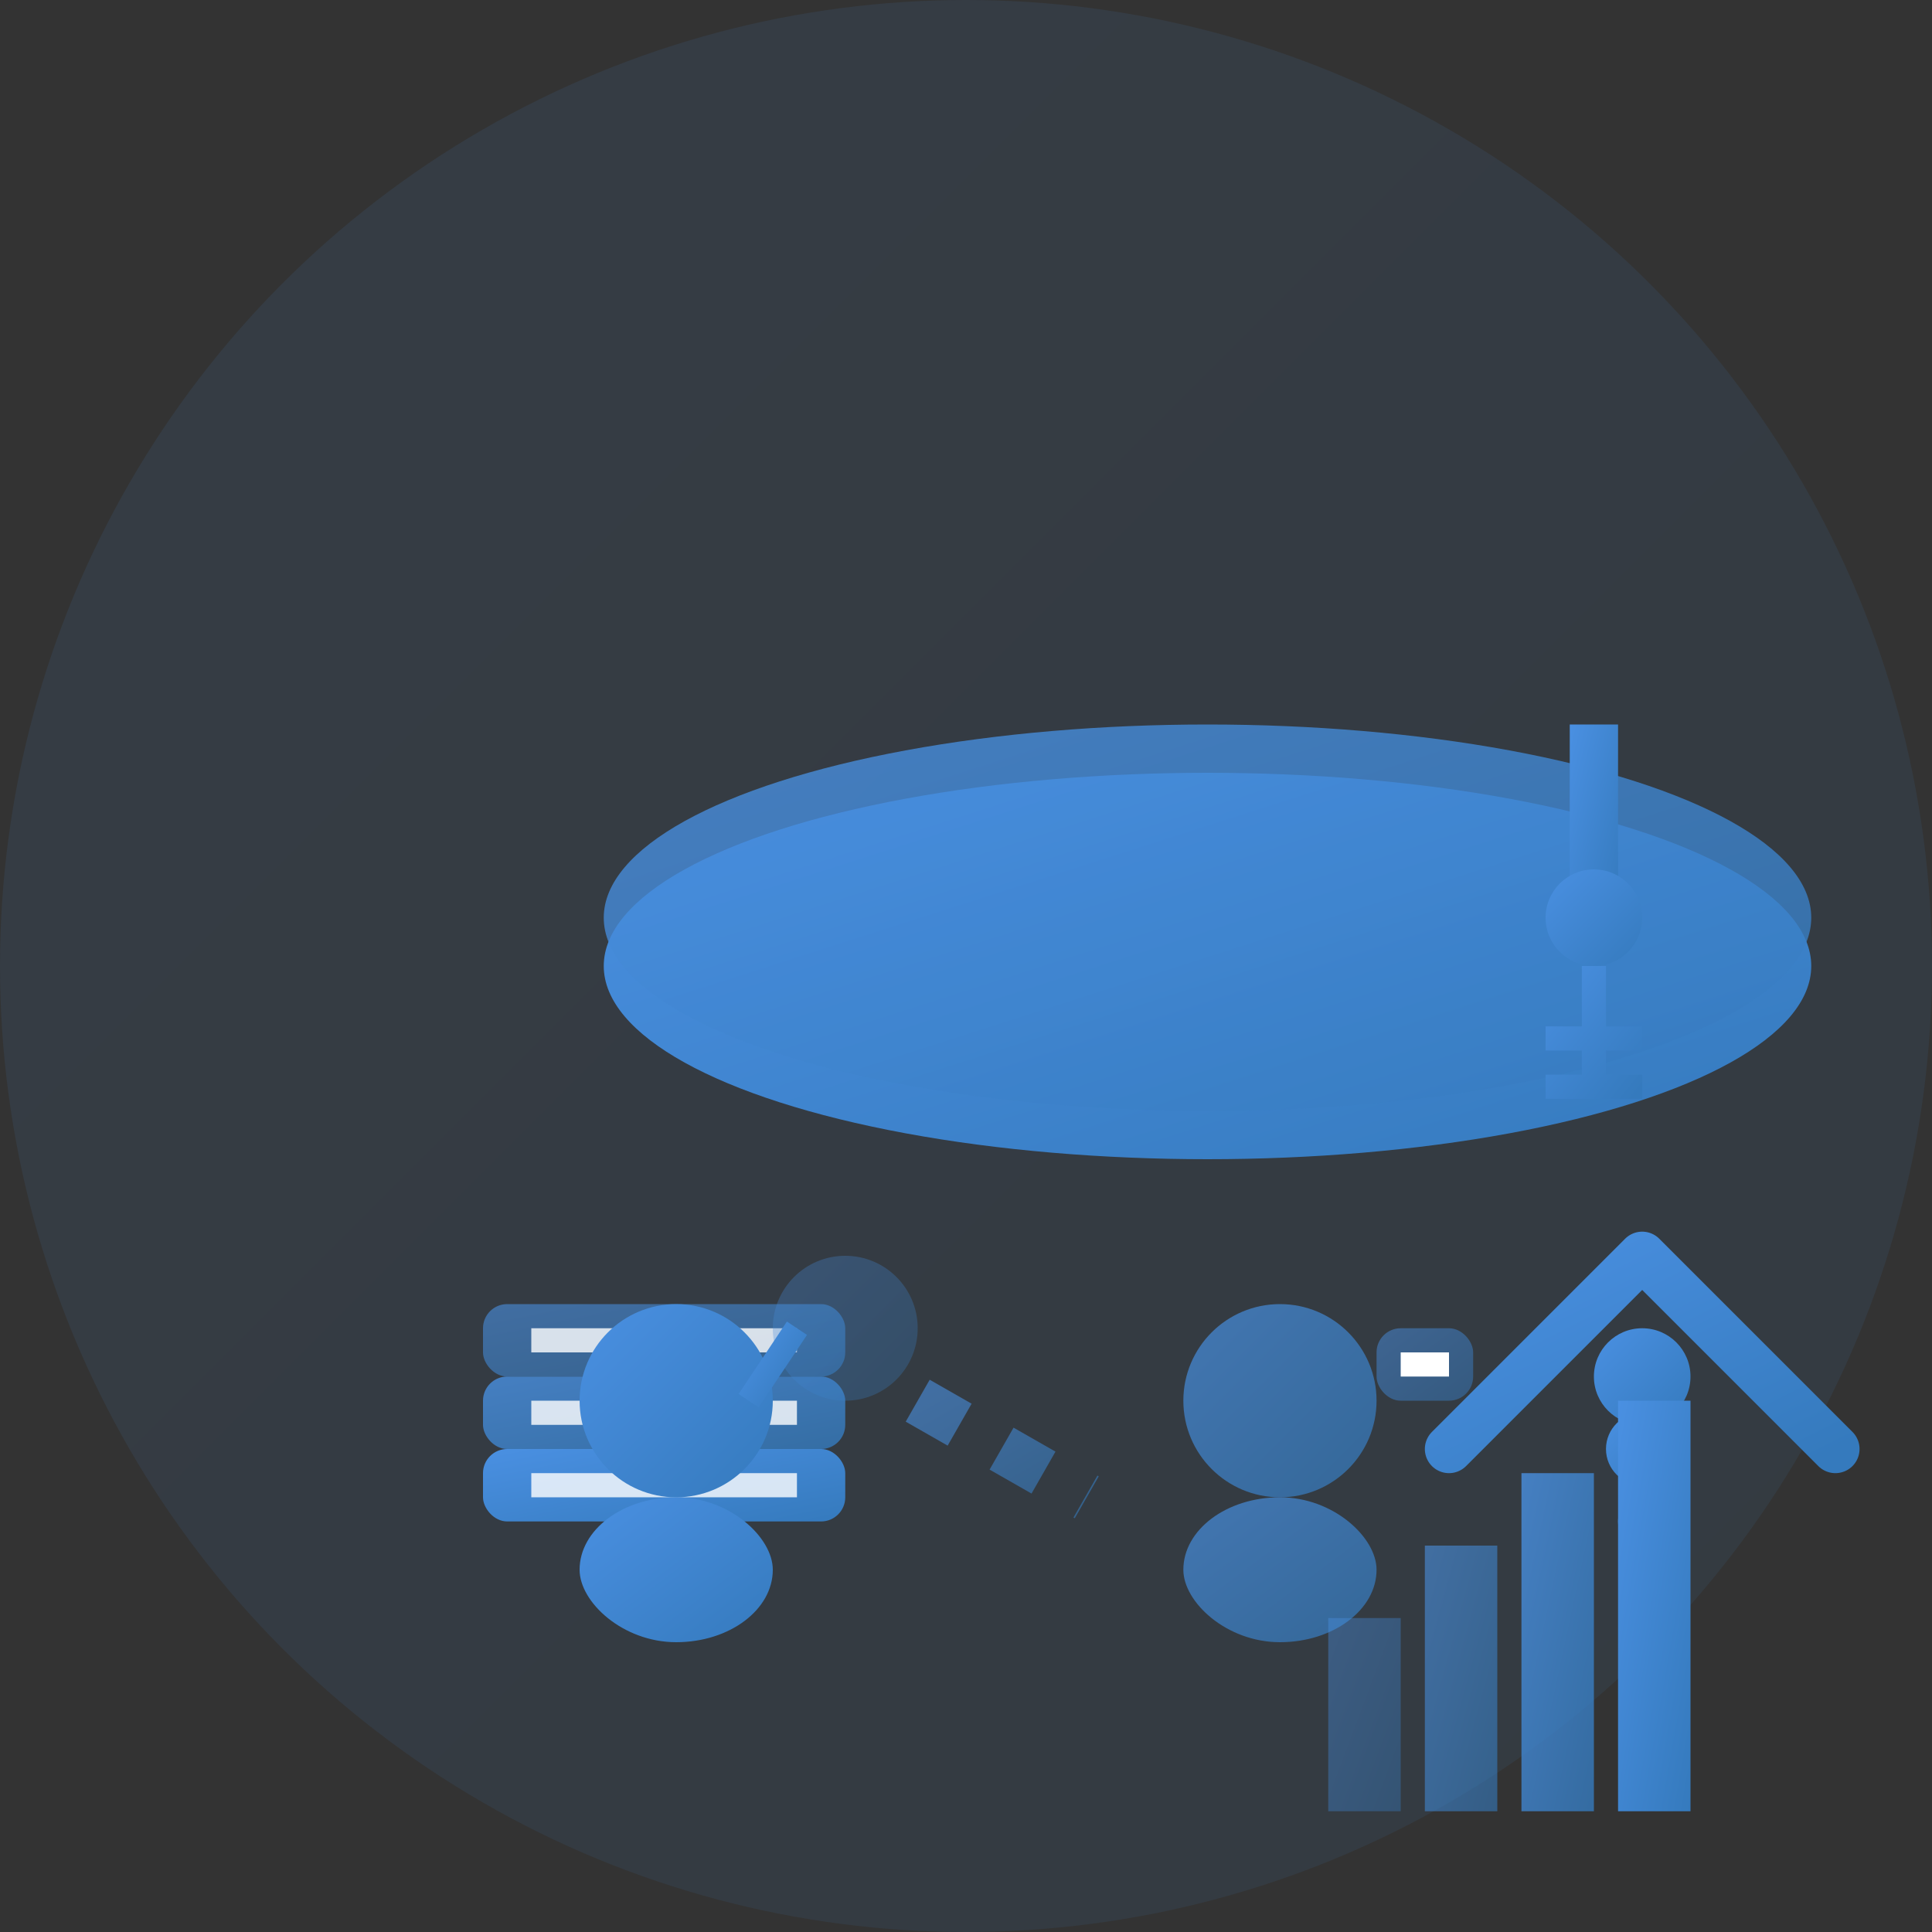 <svg width="80" height="80" viewBox="0 0 80 80" fill="none" xmlns="http://www.w3.org/2000/svg">
    <rect x="0" y="0" width="80" height="80" fill="#333333" stroke="none"/>
    <defs>
        <linearGradient id="trainingGradient" x1="0%" y1="0%" x2="100%" y2="100%">
            <stop offset="0%" style="stop-color:#4A90E2;stop-opacity:1" />
            <stop offset="100%" style="stop-color:#357ABD;stop-opacity:1" />
        </linearGradient>
    </defs>
    
    <!-- Background Circle -->
    <circle cx="40" cy="40" r="40" fill="url(#trainingGradient)" opacity="0.1"/>
    
    <!-- Main Training Icon -->
    <g transform="translate(15, 10)">
        <!-- Graduation Cap -->
        <g transform="translate(15, 5)">
            <!-- Cap base -->
            <ellipse cx="20" cy="25" rx="25" ry="8" fill="url(#trainingGradient)"/>
            <!-- Cap top -->
            <ellipse cx="20" cy="23" rx="25" ry="8" fill="url(#trainingGradient)" opacity="0.8"/>
            
            <!-- Tassel -->
            <rect x="35" y="15" width="2" height="8" fill="url(#trainingGradient)"/>
            <circle cx="36" cy="23" r="2" fill="url(#trainingGradient)"/>
            <path d="M36 25L36 30M34 28L38 28M34 30L38 30" stroke="url(#trainingGradient)" stroke-width="1"/>
        </g>
        
        <!-- Books Stack -->
        <g transform="translate(5, 35)">
            <!-- Book 1 -->
            <rect x="0" y="15" width="15" height="3" fill="url(#trainingGradient)" rx="1"/>
            <!-- Book 2 -->
            <rect x="0" y="12" width="15" height="3" fill="url(#trainingGradient)" opacity="0.8" rx="1"/>
            <!-- Book 3 -->
            <rect x="0" y="9" width="15" height="3" fill="url(#trainingGradient)" opacity="0.6" rx="1"/>
            
            <!-- Book details -->
            <rect x="2" y="10" width="11" height="1" fill="white" opacity="0.8"/>
            <rect x="2" y="13" width="11" height="1" fill="white" opacity="0.8"/>
            <rect x="2" y="16" width="11" height="1" fill="white" opacity="0.8"/>
        </g>
        
        <!-- Growth Arrow -->
        <g transform="translate(45, 35)">
            <path d="M0 15L8 7L16 15" stroke="url(#trainingGradient)" stroke-width="2" fill="none" stroke-linecap="round" stroke-linejoin="round"/>
            <path d="M8 7L8 20" stroke="url(#trainingGradient)" stroke-width="2" stroke-linecap="round"/>
            
            <!-- Growth indicators -->
            <circle cx="8" cy="18" r="1" fill="url(#trainingGradient)"/>
            <circle cx="8" cy="15" r="1.5" fill="url(#trainingGradient)"/>
            <circle cx="8" cy="12" r="2" fill="url(#trainingGradient)"/>
        </g>
    </g>
    
    <!-- Knowledge Transfer -->
    <g transform="translate(20, 50)">
        <!-- Person 1 (Trainer) -->
        <g>
            <circle cx="8" cy="8" r="4" fill="url(#trainingGradient)"/>
            <rect x="4" y="12" width="8" height="6" fill="url(#trainingGradient)" rx="4"/>
            
            <!-- Knowledge bubble -->
            <circle cx="15" cy="5" r="3" fill="url(#trainingGradient)" opacity="0.3"/>
            <path d="M13 5L11 8" stroke="url(#trainingGradient)" stroke-width="1"/>
        </g>
        
        <!-- Knowledge flow -->
        <path d="M18 8L25 12" stroke="url(#trainingGradient)" stroke-width="2" opacity="0.6" stroke-dasharray="2,2"/>
        
        <!-- Person 2 (Learner) -->
        <g transform="translate(25, 0)">
            <circle cx="8" cy="8" r="4" fill="url(#trainingGradient)" opacity="0.7"/>
            <rect x="4" y="12" width="8" height="6" fill="url(#trainingGradient)" opacity="0.7" rx="4"/>
            
            <!-- Learning indicator -->
            <rect x="12" y="5" width="4" height="3" fill="url(#trainingGradient)" opacity="0.5" rx="1"/>
            <rect x="13" y="6" width="2" height="1" fill="white"/>
        </g>
    </g>
    
    <!-- Skills Development Indicator -->
    <g transform="translate(55, 55)">
        <!-- Skill levels -->
        <rect x="0" y="12" width="3" height="8" fill="url(#trainingGradient)" opacity="0.4"/>
        <rect x="4" y="9" width="3" height="11" fill="url(#trainingGradient)" opacity="0.6"/>
        <rect x="8" y="6" width="3" height="14" fill="url(#trainingGradient)" opacity="0.8"/>
        <rect x="12" y="3" width="3" height="17" fill="url(#trainingGradient)"/>
    </g>
</svg>
